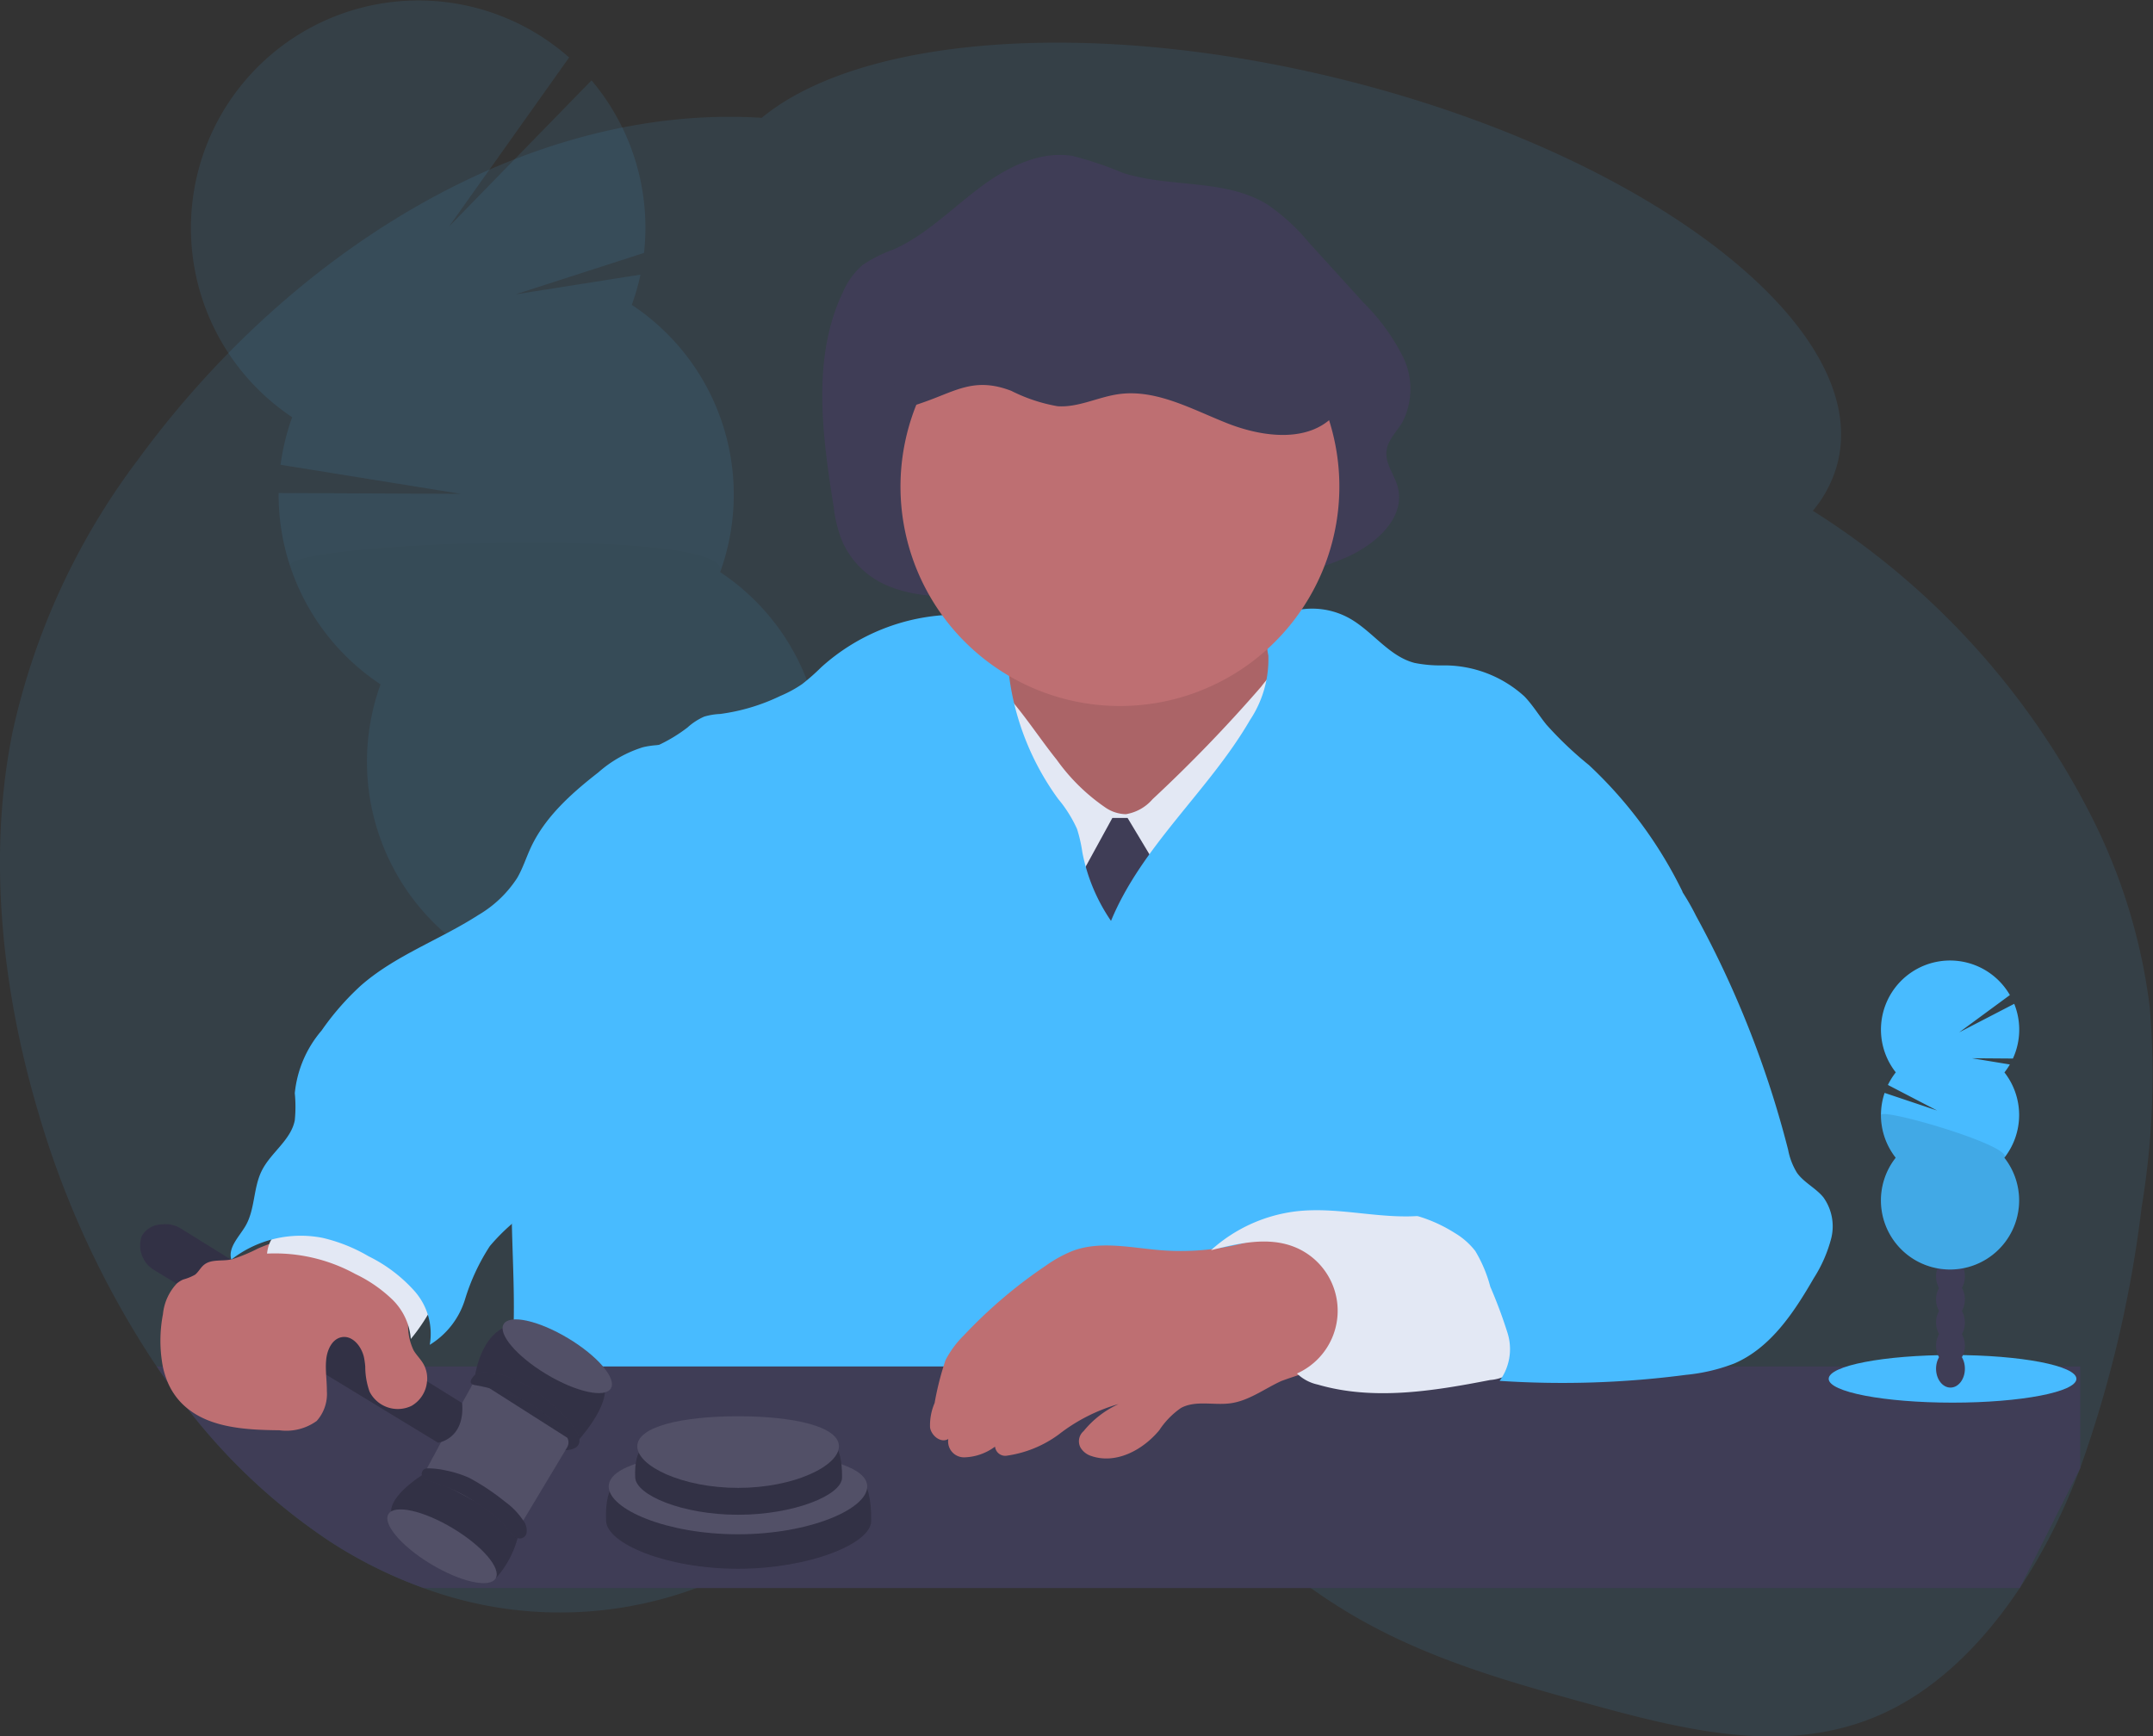 <svg xmlns="http://www.w3.org/2000/svg" width="176" height="141.957" viewBox="0 0 176 141.957">
  <rect x="0" y="0" width="176" height="141.957" fill="#333333" stroke="none"/>
  <g id="undraw_judge_katerina_limpitsouni_ny1q" transform="translate(0.013 -0.032)">
    <path id="Path_2569" data-name="Path 2569" d="M280.253,148.874a47.238,47.238,0,0,0-4.857-15.794,63.419,63.419,0,0,0-22.426-24.646c-.085-.057-.178-.11-.258-.165a9.9,9.9,0,0,0,2.041-3.993c2.721-11.148-15.629-25.2-40.973-31.383-20.339-4.955-39.006-3.343-46.994,3.25C148.15,74.97,128.709,86.436,115.79,104.1a57.279,57.279,0,0,0-10.239,22.229c-2.085,10.223-.838,21.226,2.087,31.092a75.385,75.385,0,0,0,9.687,20.814q.442.65.9,1.286.783,1.1,1.6,2.131a48.876,48.876,0,0,0,11.562,10.82,36.989,36.989,0,0,0,7.76,3.872,32.12,32.12,0,0,0,22.293,0,31.218,31.218,0,0,0,3.524-1.582q.948-.5,1.876-1.066c1.192-.732,2.362-1.549,3.524-2.4,1.611-1.179,3.2-2.423,4.815-3.584l.139-.1a34.174,34.174,0,0,1,5.829-3.511,16.045,16.045,0,0,1,4.2-1.273,14.825,14.825,0,0,1,6.417.5c.394.114.789.243,1.179.385a25.277,25.277,0,0,1,3.68,1.707c5.122,2.842,10.024,7.372,15.054,10.924.71.508,1.44,1,2.165,1.456,6.417,4.072,13.475,6.058,20.458,7.983,7.918,2.185,16.3,4.305,23.957.9,4.44-1.97,8.285-5.7,11.367-10.344a45.928,45.928,0,0,0,3.541-6.428q.751-1.657,1.4-3.374a98.273,98.273,0,0,0,5.021-21.313A66.312,66.312,0,0,0,280.253,148.874Z" transform="translate(-104.53 -66.479)" fill="#48bbff" opacity="0.1"/>
    <g id="Group_1762" data-name="Group 1762" transform="translate(15.546 0.032)" opacity="0.1">
      <path id="Path_2570" data-name="Path 2570" d="M414.4,554.8c.055.158.112.311.178.46q1.757-1.376,3.4-2.842a3.3,3.3,0,0,0,1.545-1.421c.316-.3.63-.6.941-.908a4.621,4.621,0,0,0-.432-.424,3.375,3.375,0,0,0-5.836,1.925A6.117,6.117,0,0,0,414.4,554.8Z" transform="translate(-374.652 -460.106)" fill="#3f3d56"/>
      <path id="Path_2571" data-name="Path 2571" d="M403.392,521.551a6.12,6.12,0,0,0,1.746,2.691,3.652,3.652,0,0,0,3.54.913c.082-.028.16-.059.242-.091a3.294,3.294,0,0,0,1.545-1.421,4.6,4.6,0,0,0,.51-1.332,6.369,6.369,0,0,0-1.954-5.9,3.375,3.375,0,0,0-5.836,1.925,6.117,6.117,0,0,0,.208,3.215Z" transform="translate(-365.598 -432.761)" fill="#3f3d56"/>
      <ellipse id="Ellipse_550" data-name="Ellipse 550" cx="3.884" cy="5.085" rx="3.884" ry="5.085" transform="matrix(0.949, -0.314, 0.314, 0.949, 34.243, 78.067)" fill="#3f3d56"/>
      <ellipse id="Ellipse_551" data-name="Ellipse 551" cx="3.884" cy="5.085" rx="3.884" ry="5.085" transform="matrix(0.949, -0.314, 0.314, 0.949, 32.294, 72.168)" fill="#3f3d56"/>
      <ellipse id="Ellipse_552" data-name="Ellipse 552" cx="3.884" cy="5.085" rx="3.884" ry="5.085" transform="matrix(0.949, -0.314, 0.314, 0.949, 30.343, 66.268)" fill="#3f3d56"/>
      <path id="Path_2572" data-name="Path 2572" d="M228.217,75.3a18.848,18.848,0,0,0,.71-2.476l-10.216,1.613,10.505-3.387a18.648,18.648,0,0,0-4.291-14.107L213.279,68.889l9.814-13.818a18.6,18.6,0,1,0-22.639,29.411,18.584,18.584,0,0,0-.95,3.888l14.741,2.376-14.9-.067a18.613,18.613,0,0,0,8.331,15.645,18.6,18.6,0,1,0,27.765-9.18,18.6,18.6,0,0,0-7.22-21.845Z" transform="translate(-192.129 -50.372)" fill="#48bbff"/>
      <path id="Path_2573" data-name="Path 2573" d="M237.961,302.032a18.528,18.528,0,0,0,7.39,9.671,18.6,18.6,0,1,0,27.776-9.188C274.5,298.727,237.311,300.041,237.961,302.032Z" transform="translate(-229.814 -255.743)" opacity="0.1"/>
    </g>
    <path id="Path_2574" data-name="Path 2574" d="M484.708,153.465a10.256,10.256,0,0,1-.767-2.918c-.938-5.893-1.815-12.255.732-17.6a6.254,6.254,0,0,1,1.6-2.231,11.381,11.381,0,0,1,2.584-1.3c2.558-1.151,4.618-3.216,6.866-4.93s4.962-3.144,7.717-2.707a28.268,28.268,0,0,1,4.113,1.382c3.893,1.261,8.387.439,11.884,2.625a16.488,16.488,0,0,1,3.305,3.034l4.516,4.973a16.907,16.907,0,0,1,3.211,4.413,5.959,5.959,0,0,1-.046,5.341c-.474.794-1.224,1.481-1.305,2.414-.089,1.012.646,1.883.915,2.859.71,2.581-1.9,4.8-4.271,5.815-7.181,3.073-15.08,2.719-22.682,2.593C497.417,157.133,487.972,160.1,484.708,153.465Z" transform="translate(-415.794 -109.002)" fill="#3f3d56"/>
    <path id="Path_2575" data-name="Path 2575" d="M536.271,333.614a6.926,6.926,0,0,1-2.632,2.774,6.843,6.843,0,0,1-3.469,1.506c2.25,2.893,5.328,5.021,8.337,7.1a18.567,18.567,0,0,0,4.421,2.481,24.07,24.07,0,0,0,4.563.835,33.224,33.224,0,0,0,5.861.6,13.215,13.215,0,0,0,9.161-4.531,17.012,17.012,0,0,0,4.007-9.525,6.069,6.069,0,0,1-3.394-1.463,11.977,11.977,0,0,1-3.17-3.293,16.345,16.345,0,0,1-1.634-4.683c-4.14-.124-8.28-.247-12.422-.167a19.56,19.56,0,0,0-4.49.462c-1.4.355-4.328,1.272-5.183,2.534-.492.728,0,1.478.178,2.263A5.1,5.1,0,0,1,536.271,333.614Z" transform="translate(-454.586 -276.379)" fill="#be6f72"/>
    <path id="Path_2576" data-name="Path 2576" d="M536.271,333.614a6.926,6.926,0,0,1-2.632,2.774,6.843,6.843,0,0,1-3.469,1.506c2.25,2.893,5.328,5.021,8.337,7.1a18.567,18.567,0,0,0,4.421,2.481,24.07,24.07,0,0,0,4.563.835,33.224,33.224,0,0,0,5.861.6,13.215,13.215,0,0,0,9.161-4.531,17.012,17.012,0,0,0,4.007-9.525,6.069,6.069,0,0,1-3.394-1.463,11.977,11.977,0,0,1-3.17-3.293,16.345,16.345,0,0,1-1.634-4.683c-4.14-.124-8.28-.247-12.422-.167a19.56,19.56,0,0,0-4.49.462c-1.4.355-4.328,1.272-5.183,2.534-.492.728,0,1.478.178,2.263A5.1,5.1,0,0,1,536.271,333.614Z" transform="translate(-454.586 -276.379)" opacity="0.1"/>
    <path id="Path_2577" data-name="Path 2577" d="M543.94,360.169a15.956,15.956,0,0,0,4.028,3.941,3.065,3.065,0,0,0,1.625.513,3.66,3.66,0,0,0,2.183-1.225,119.94,119.94,0,0,0,8.88-9.2,10.075,10.075,0,0,1,2.975-2.652,180.565,180.565,0,0,1,.845,29.443,1.066,1.066,0,0,1-.124.533,1.094,1.094,0,0,1-.916.336c-10.026.377-20.453.678-29.635-3.375a20.439,20.439,0,0,0,.595-5.934,46.432,46.432,0,0,1,1.455-9.688c.385-1.558.824-3.1,1.289-4.635.387-1.286.682-3.552,1.547-4.524C540.675,355.482,542.268,358.091,543.94,360.169Z" transform="translate(-457.572 -298.027)" fill="#e3e8f4"/>
    <path id="Path_2578" data-name="Path 2578" d="M498.009,376.54h1.243l3.2,5.328-3.374,8.347-4.085-8.17Z" transform="translate(-407.09 -309.638)" fill="#3f3d56"/>
    <path id="Path_2579" data-name="Path 2579" d="M387.19,356.081a14.919,14.919,0,0,1-2.341-5.6,12.035,12.035,0,0,0-.435-1.913,10.635,10.635,0,0,0-1.547-2.462,21.828,21.828,0,0,1-3.987-9.9c-.22-1.623-.368-3.483-1.678-4.465a4.736,4.736,0,0,0-2.952-.693,16.627,16.627,0,0,0-10.752,4.3,17.763,17.763,0,0,1-1.554,1.371,9.971,9.971,0,0,1-1.776.966,16.2,16.2,0,0,1-4.932,1.479,5.41,5.41,0,0,0-1.3.215,5.047,5.047,0,0,0-1.364.888,12.586,12.586,0,0,1-4.651,2.245,93.647,93.647,0,0,0-5.506,17.176c-.321,1.465-.609,2.941-1.048,4.376-.606,1.989-1.5,3.886-2.092,5.879-2.366,7.93.119,16.569-1.474,24.687l85.439.117c-1.343-2.083-.86-4.73-.975-7.205a53.108,53.108,0,0,0-1.089-6.758,72.335,72.335,0,0,1-.913-11.411,11.727,11.727,0,0,1,.593-4.765c1.17-2.79,4.207-4.263,7.083-5.209a10.678,10.678,0,0,0,3.907-1.828,7.527,7.527,0,0,0,2.048-3.907,35.381,35.381,0,0,0-7.637-10.324,29.677,29.677,0,0,1-3.481-3.312c-.615-.762-1.124-1.611-1.8-2.309a9.736,9.736,0,0,0-6.706-2.526,10.714,10.714,0,0,1-2.252-.2c-2.1-.533-3.437-2.584-5.328-3.646a6.269,6.269,0,0,0-4.328-.664,2.9,2.9,0,0,0-2.4,1.906,5.63,5.63,0,0,0,.092,1.8,8.991,8.991,0,0,1-1.508,5.28C395.2,345.432,389.733,349.923,387.19,356.081Z" transform="translate(-296.382 -280.761)" fill="#48bbff"/>
    <path id="Path_2580" data-name="Path 2580" d="M554.873,191.3a17.938,17.938,0,1,1-8.324-15.148A17.937,17.937,0,0,1,554.873,191.3Z" transform="translate(-445.398 -151.483)" fill="#be6f72"/>
    <path id="Path_2581" data-name="Path 2581" d="M333.9,687.688V679.38H176.66q.442.65.9,1.286a5.583,5.583,0,0,0,.929,1.49,5.393,5.393,0,0,0,.675.648,48.874,48.874,0,0,0,11.562,10.82,36.985,36.985,0,0,0,7.76,3.872H328.958Z" transform="translate(-163.862 -567.633)" fill="#3f3d56"/>
    <path id="Path_2582" data-name="Path 2582" d="M551.374,618.33c-2.41-.192-4.916-.792-7.186.039A10.412,10.412,0,0,0,542,619.563a39.249,39.249,0,0,0-6.731,5.715,7.965,7.965,0,0,0-1.515,2.048,24.2,24.2,0,0,0-.888,3.494,4.584,4.584,0,0,0-.371,2.014c.117.68.9,1.289,1.49.927h0a1.3,1.3,0,0,0,1.334,1.5,4.4,4.4,0,0,0,2.486-.876h0a.842.842,0,0,0,.888.751,9.37,9.37,0,0,0,4.325-1.748,14.368,14.368,0,0,1,4.895-2.486,7.937,7.937,0,0,0-2.868,2.218,1.092,1.092,0,0,0-.247,1.353,1.579,1.579,0,0,0,.849.67c2.028.71,4.232-.465,5.586-2.1a6.648,6.648,0,0,1,1.776-1.82c1.206-.648,2.692-.194,4.049-.382,1.506-.206,2.772-1.188,4.156-1.822a33.993,33.993,0,0,1,5.861-1.567,1.065,1.065,0,0,0,.618-.32,1.1,1.1,0,0,0,.151-.682,50.8,50.8,0,0,0-.549-7.268,2.532,2.532,0,0,0-.346-1.1,2.592,2.592,0,0,0-1.785-.82,21.248,21.248,0,0,0-3.334-.572,11.376,11.376,0,0,0-3.005.868A20.842,20.842,0,0,1,551.374,618.33Z" transform="translate(-456.478 -516.085)" fill="#be6f72"/>
    <path id="Path_2583" data-name="Path 2583" d="M669.06,607.522a12.61,12.61,0,0,0-7.15,3.2c2.215-.559,4.6-1.112,6.733-.3a5.616,5.616,0,0,1,.295,10.379,3.49,3.49,0,0,0,1.7.906c4.556,1.328,9.433.533,14.091-.373a3.547,3.547,0,0,0,2.3-1.085,3.5,3.5,0,0,0,.408-2.275,16.416,16.416,0,0,0-1.346-6.641,6.227,6.227,0,0,0-6.74-3.451C675.909,608.244,672.5,607.174,669.06,607.522Z" transform="translate(-562.929 -508.479)" fill="#e3e8f4"/>
    <path id="Path_2584" data-name="Path 2584" d="M768.023,441.176a19.724,19.724,0,0,1,3.509,4.953,82.094,82.094,0,0,1,7.534,19.135,5.552,5.552,0,0,0,.723,1.881c.568.8,1.533,1.243,2.153,2a4.06,4.06,0,0,1,.643,3.375,11.32,11.32,0,0,1-1.421,3.24c-1.618,2.8-3.527,5.7-6.5,6.976a14.848,14.848,0,0,1-3.946.929,77.455,77.455,0,0,1-15.235.492,4.4,4.4,0,0,0,.659-3.874,38.686,38.686,0,0,0-1.421-3.817,11.184,11.184,0,0,0-1.229-2.925,5.963,5.963,0,0,0-1.669-1.469A12.089,12.089,0,0,0,747,470.3a12.825,12.825,0,0,1,4.476-1.776,6.466,6.466,0,0,0,3.989-2.54,6.342,6.342,0,0,0,.689-2.8,23.7,23.7,0,0,0-1-8.61c-.572-1.852-1.382-3.788-.888-5.66a8.446,8.446,0,0,1,1.375-2.572,15.229,15.229,0,0,1,3.787-4.218,9.44,9.44,0,0,1,4.609-1.453C765.251,440.6,767.1,440.3,768.023,441.176Z" transform="translate(-632.906 -371.233)" fill="#48bbff"/>
    <path id="Path_2585" data-name="Path 2585" d="M405.116,730.911c-.014,1.854-5.056,3.907-10.891,3.907s-10.7-2.048-10.782-3.907c-.272-6.449,4.946-2.819,10.782-2.819S405.169,723.487,405.116,730.911Z" transform="translate(-333.91 -606.532)" fill="#3f3d56"/>
    <path id="Path_2586" data-name="Path 2586" d="M405.116,730.911c-.014,1.854-5.056,3.907-10.891,3.907s-10.7-2.048-10.782-3.907c-.272-6.449,4.946-2.819,10.782-2.819S405.169,723.487,405.116,730.911Z" transform="translate(-333.91 -606.532)" opacity="0.2"/>
    <path id="Path_2587" data-name="Path 2587" d="M405.841,721.587c0,1.856-4.731,3.907-10.566,3.907s-10.566-2.046-10.566-3.907,4.73-2.817,10.566-2.817S405.841,719.733,405.841,721.587Z" transform="translate(-334.961 -600.027)" fill="#3f3d56"/>
    <path id="Path_2588" data-name="Path 2588" d="M405.841,721.587c0,1.856-4.731,3.907-10.566,3.907s-10.566-2.046-10.566-3.907,4.73-2.817,10.566-2.817S405.841,719.733,405.841,721.587Z" transform="translate(-334.961 -600.027)" fill="#fff" opacity="0.1"/>
    <path id="Path_2589" data-name="Path 2589" d="M413.77,715.231c-.011,1.447-3.943,3.042-8.495,3.042s-8.347-1.6-8.411-3.042c-.211-5.03,3.859-2.2,8.411-2.2S413.812,709.441,413.77,715.231Z" transform="translate(-344.949 -594.403)" fill="#3f3d56"/>
    <path id="Path_2590" data-name="Path 2590" d="M413.77,715.231c-.011,1.447-3.943,3.042-8.495,3.042s-8.347-1.6-8.411-3.042c-.211-5.03,3.859-2.2,8.411-2.2S413.812,709.441,413.77,715.231Z" transform="translate(-344.949 -594.403)" opacity="0.2"/>
    <path id="Path_2591" data-name="Path 2591" d="M414.334,704.755c0,1.618-3.689,3.4-8.241,3.4s-8.243-1.776-8.243-3.4,3.691-2.455,8.243-2.455S414.334,703.135,414.334,704.755Z" transform="translate(-345.767 -586.482)" fill="#3f3d56"/>
    <path id="Path_2592" data-name="Path 2592" d="M414.334,704.755c0,1.618-3.689,3.4-8.241,3.4s-8.243-1.776-8.243-3.4,3.691-2.455,8.243-2.455S414.334,703.135,414.334,704.755Z" transform="translate(-345.767 -586.482)" fill="#fff" opacity="0.1"/>
    <path id="Path_2593" data-name="Path 2593" d="M293.139,736.922a8.015,8.015,0,0,0,1.828-3.652c.268-1.932-7.619-4.9-7.619-4.9s-2.735,1.6-2.827,3.1C284.52,731.466,289.756,737.092,293.139,736.922Z" transform="translate(-252.565 -607.922)" fill="#3f3d56"/>
    <path id="Path_2594" data-name="Path 2594" d="M293.139,736.922a8.015,8.015,0,0,0,1.828-3.652c.268-1.932-7.619-4.9-7.619-4.9s-2.735,1.6-2.827,3.1C284.52,731.466,289.756,737.092,293.139,736.922Z" transform="translate(-252.565 -607.922)" opacity="0.2"/>
    <ellipse id="Ellipse_553" data-name="Ellipse 553" cx="1.716" cy="5.111" rx="1.716" ry="5.111" transform="translate(30.855 125.288) rotate(-59.03)" fill="#3f3d56"/>
    <ellipse id="Ellipse_554" data-name="Ellipse 554" cx="1.716" cy="5.111" rx="1.716" ry="5.111" transform="translate(30.855 125.288) rotate(-59.03)" fill="#fff" opacity="0.1"/>
    <path id="Path_2595" data-name="Path 2595" d="M203.006,646.63l4.486-7.479-4.563-3.875-3.557-.666-1.11,2-3.122,5.794Z" transform="translate(-160.494 -521.874)" fill="#3f3d56"/>
    <path id="Path_2596" data-name="Path 2596" d="M203.006,646.63l4.486-7.479-4.563-3.875-3.557-.666-1.11,2-3.122,5.794Z" transform="translate(-160.494 -521.874)" fill="#fff" opacity="0.1"/>
    <path id="Path_2597" data-name="Path 2597" d="M331.2,669.7s3.03-3.22,2.252-4.96-4.886-5.229-7.5-4.7-3.035,4.389-3.035,4.389Z" transform="translate(-284.137 -551.681)" fill="#3f3d56"/>
    <path id="Path_2598" data-name="Path 2598" d="M331.2,669.7s3.03-3.22,2.252-4.96-4.886-5.229-7.5-4.7-3.035,4.389-3.035,4.389Z" transform="translate(-284.137 -551.681)" opacity="0.2"/>
    <path id="Path_2599" data-name="Path 2599" d="M170.2,617.634l23.208,14.116s2.206-.286,1.966-3.24l-22.986-14.269a2.378,2.378,0,0,0-1.568-.337,1.917,1.917,0,0,0-1.614.913,2.023,2.023,0,0,0-.128.474A2.343,2.343,0,0,0,170.2,617.634Z" transform="translate(-157.611 -513.769)" fill="#3f3d56"/>
    <path id="Path_2600" data-name="Path 2600" d="M170.2,617.634l23.208,14.116s2.206-.286,1.966-3.24l-22.986-14.269a2.378,2.378,0,0,0-1.568-.337,1.917,1.917,0,0,0-1.614.913,2.023,2.023,0,0,0-.128.474A2.343,2.343,0,0,0,170.2,617.634Z" transform="translate(-157.611 -513.769)" opacity="0.2"/>
    <path id="Path_2601" data-name="Path 2601" d="M306.668,732.012a.57.57,0,0,0,.52-.43,1.347,1.347,0,0,0-.313-1.1,5.923,5.923,0,0,0-1.439-1.471,18.61,18.61,0,0,0-2.93-1.954,8.953,8.953,0,0,0-1.932-.609,6.571,6.571,0,0,0-1.52-.167.448.448,0,0,0-.275.79h0a2.259,2.259,0,0,0,.778.327,14.313,14.313,0,0,1,3.863,1.913,12.131,12.131,0,0,1,1.806,1.421C305.6,731.1,306.068,732.026,306.668,732.012Z" transform="translate(-264.16 -606.202)" fill="#3f3d56"/>
    <path id="Path_2602" data-name="Path 2602" d="M306.668,732.012a.57.57,0,0,0,.52-.43,1.347,1.347,0,0,0-.313-1.1,5.923,5.923,0,0,0-1.439-1.471,18.61,18.61,0,0,0-2.93-1.954,8.953,8.953,0,0,0-1.932-.609,6.571,6.571,0,0,0-1.52-.167.448.448,0,0,0-.275.79h0a2.259,2.259,0,0,0,.778.327,14.313,14.313,0,0,1,3.863,1.913,12.131,12.131,0,0,1,1.806,1.421C305.6,731.1,306.068,732.026,306.668,732.012Z" transform="translate(-264.16 -606.202)" opacity="0.2"/>
    <path id="Path_2603" data-name="Path 2603" d="M328.927,688.463s2.277.055.393-2.234-5.255-4.561-7.655-4.048c0,0-.995.824-.135.966.815.135,4.618.888,6.365,3.007a4.538,4.538,0,0,0,.638.629C328.943,687.116,329.5,687.749,328.927,688.463Z" transform="translate(-282.714 -569.876)" fill="#3f3d56"/>
    <path id="Path_2604" data-name="Path 2604" d="M328.927,688.463s2.277.055.393-2.234-5.255-4.561-7.655-4.048c0,0-.995.824-.135.966.815.135,4.618.888,6.365,3.007a4.538,4.538,0,0,0,.638.629C328.943,687.116,329.5,687.749,328.927,688.463Z" transform="translate(-282.714 -569.876)" opacity="0.2"/>
    <ellipse id="Ellipse_555" data-name="Ellipse 555" cx="1.716" cy="5.111" rx="1.716" ry="5.111" transform="translate(40.277 109.753) rotate(-59.03)" fill="#3f3d56"/>
    <ellipse id="Ellipse_556" data-name="Ellipse 556" cx="1.716" cy="5.111" rx="1.716" ry="5.111" transform="translate(40.277 109.753) rotate(-59.03)" fill="#fff" opacity="0.1"/>
    <path id="Path_2605" data-name="Path 2605" d="M200.143,632.536a2.54,2.54,0,0,1-1.268,2.014,2.584,2.584,0,0,1-3.426-1.16,6.114,6.114,0,0,1-.355-2.062,6.762,6.762,0,0,0-.092-.686c-.178-.915-.934-1.886-1.849-1.705-.755.147-1.153.995-1.243,1.758a5.782,5.782,0,0,0-.036.632c0,.22.009.44.021.661.025.451.064.9.062,1.355a3.31,3.31,0,0,1-.833,2.44,4.245,4.245,0,0,1-3.048.762c-2.627-.027-5.55-.178-7.527-1.794a5.393,5.393,0,0,1-.675-.648,5.583,5.583,0,0,1-.929-1.49,6.89,6.89,0,0,1-.4-1.286,11.45,11.45,0,0,1,.012-4.273,4.26,4.26,0,0,1,1.126-2.5,2.027,2.027,0,0,1,.533-.336,4.179,4.179,0,0,0,.961-.389c.279-.211.46-.6.755-.826.591-.464,1.49-.265,2.183-.421h.03l.037-.011a13.712,13.712,0,0,0,2.144-.888c.3-.13.607-.254.913-.364a5.25,5.25,0,0,1,2.4-.355,13.751,13.751,0,0,1,7.685,3.859,4.488,4.488,0,0,1,1.027,1.574,5.83,5.83,0,0,1,.245,1.526,4.645,4.645,0,0,0,.449,2.082c.22.377.543.684.773,1.066a2.022,2.022,0,0,1,.139.268,2.439,2.439,0,0,1,.192,1.192Z" transform="translate(-165.249 -519.581)" fill="#be6f72"/>
    <path id="Path_2606" data-name="Path 2606" d="M234.641,617.072a11.467,11.467,0,0,1,3.005,2.069,5.061,5.061,0,0,1,1.531,3.241,15.318,15.318,0,0,0,1.906-2.932,3.239,3.239,0,0,0,.385-2.652,2.955,2.955,0,0,0-.723-.941,11.063,11.063,0,0,0-5.921-2.693c-2.35-.371-7.044-1.181-7.4,2.24A13.675,13.675,0,0,1,234.641,617.072Z" transform="translate(-205.606 -512.884)" fill="#e3e8f4"/>
    <path id="Path_2607" data-name="Path 2607" d="M250,390.56c-1.739.751-3.774.22-5.612.675a10.011,10.011,0,0,0-3.625,2.048c-2.2,1.716-4.358,3.634-5.532,6.161-.384.828-.657,1.707-1.117,2.487a9.5,9.5,0,0,1-3.17,3.019c-3.163,2.039-6.836,3.314-9.651,5.811a22.021,22.021,0,0,0-3.161,3.632,9.272,9.272,0,0,0-2.19,5.119,11.253,11.253,0,0,1,0,2.215c-.313,1.625-1.954,2.634-2.694,4.115-.71,1.412-.542,3.156-1.332,4.52-.519.888-1.458,1.776-1.162,2.756a9.236,9.236,0,0,1,7.459-1.776,13.453,13.453,0,0,1,3.772,1.511,12.292,12.292,0,0,1,3.747,2.842,5.262,5.262,0,0,1,1.243,4.392,6.636,6.636,0,0,0,2.884-3.719,17.087,17.087,0,0,1,2.025-4.348,16.209,16.209,0,0,1,1.733-1.76c3.323-3.149,5.719-7.127,8.07-11.054q3.637-6.071,7.271-12.148a24.814,24.814,0,0,0,1.831-3.47C252.424,399.5,251.369,394.732,250,390.56Z" transform="translate(-191.857 -330.109)" fill="#48bbff"/>
    <ellipse id="Ellipse_557" data-name="Ellipse 557" cx="10.125" cy="1.947" rx="10.125" ry="1.947" transform="translate(149.476 110.811)" fill="#48bbff"/>
    <ellipse id="Ellipse_558" data-name="Ellipse 558" cx="1.179" cy="1.543" rx="1.179" ry="1.543" transform="translate(158.252 110.388)" fill="#3f3d56"/>
    <ellipse id="Ellipse_559" data-name="Ellipse 559" cx="1.179" cy="1.543" rx="1.179" ry="1.543" transform="translate(158.252 108.501)" fill="#3f3d56"/>
    <ellipse id="Ellipse_560" data-name="Ellipse 560" cx="1.179" cy="1.543" rx="1.179" ry="1.543" transform="translate(158.252 106.614)" fill="#3f3d56"/>
    <ellipse id="Ellipse_561" data-name="Ellipse 561" cx="1.179" cy="1.543" rx="1.179" ry="1.543" transform="translate(158.252 104.728)" fill="#3f3d56"/>
    <ellipse id="Ellipse_562" data-name="Ellipse 562" cx="1.179" cy="1.543" rx="1.179" ry="1.543" transform="translate(158.252 102.842)" fill="#3f3d56"/>
    <ellipse id="Ellipse_563" data-name="Ellipse 563" cx="1.179" cy="1.543" rx="1.179" ry="1.543" transform="translate(158.252 100.956)" fill="#3f3d56"/>
    <ellipse id="Ellipse_564" data-name="Ellipse 564" cx="1.179" cy="1.543" rx="1.179" ry="1.543" transform="translate(158.252 99.07)" fill="#3f3d56"/>
    <path id="Path_2608" data-name="Path 2608" d="M980.409,501.67a5.7,5.7,0,0,0,.439-.645l-3.1-.51,3.35.025a5.659,5.659,0,0,0,.108-4.474l-4.5,2.332,4.145-3.048a5.648,5.648,0,1,0-9.328,6.319,5.756,5.756,0,0,0-.643,1.03l4.021,2.09-4.291-1.44a5.652,5.652,0,0,0,.909,5.3,5.648,5.648,0,1,0,8.88,0,5.651,5.651,0,0,0,0-6.983Z" transform="translate(-816.563 -413.967)" fill="#48bbff"/>
    <path id="Path_2609" data-name="Path 2609" d="M970.34,563.274a5.624,5.624,0,0,0,1.208,3.492,5.648,5.648,0,1,0,8.88,0C981.182,565.805,970.34,562.64,970.34,563.274Z" transform="translate(-816.58 -472.08)" opacity="0.1"/>
    <path id="Path_2610" data-name="Path 2610" d="M524.93,167.766a13.444,13.444,0,0,0,3.79,1.259c1.693.114,3.291-.749,4.973-.987,3.081-.435,6.007,1.243,8.9,2.383s6.625,1.613,8.747-.662c1.8-1.934,1.554-5.151.1-7.353s-3.817-3.627-6.158-4.854a27.557,27.557,0,0,0-8.15-3.062c-6.1-1.011-12.3,1.513-17.366,5.067a11.162,11.162,0,0,0-4.144,4.44,5.078,5.078,0,0,0-.2,3.54c.65,1.826,1.076,1.609,2.424,1.133C520.428,167.764,521.95,166.626,524.93,167.766Z" transform="translate(-442.273 -135.781)" fill="#3f3d56"/>
  </g>
</svg>
